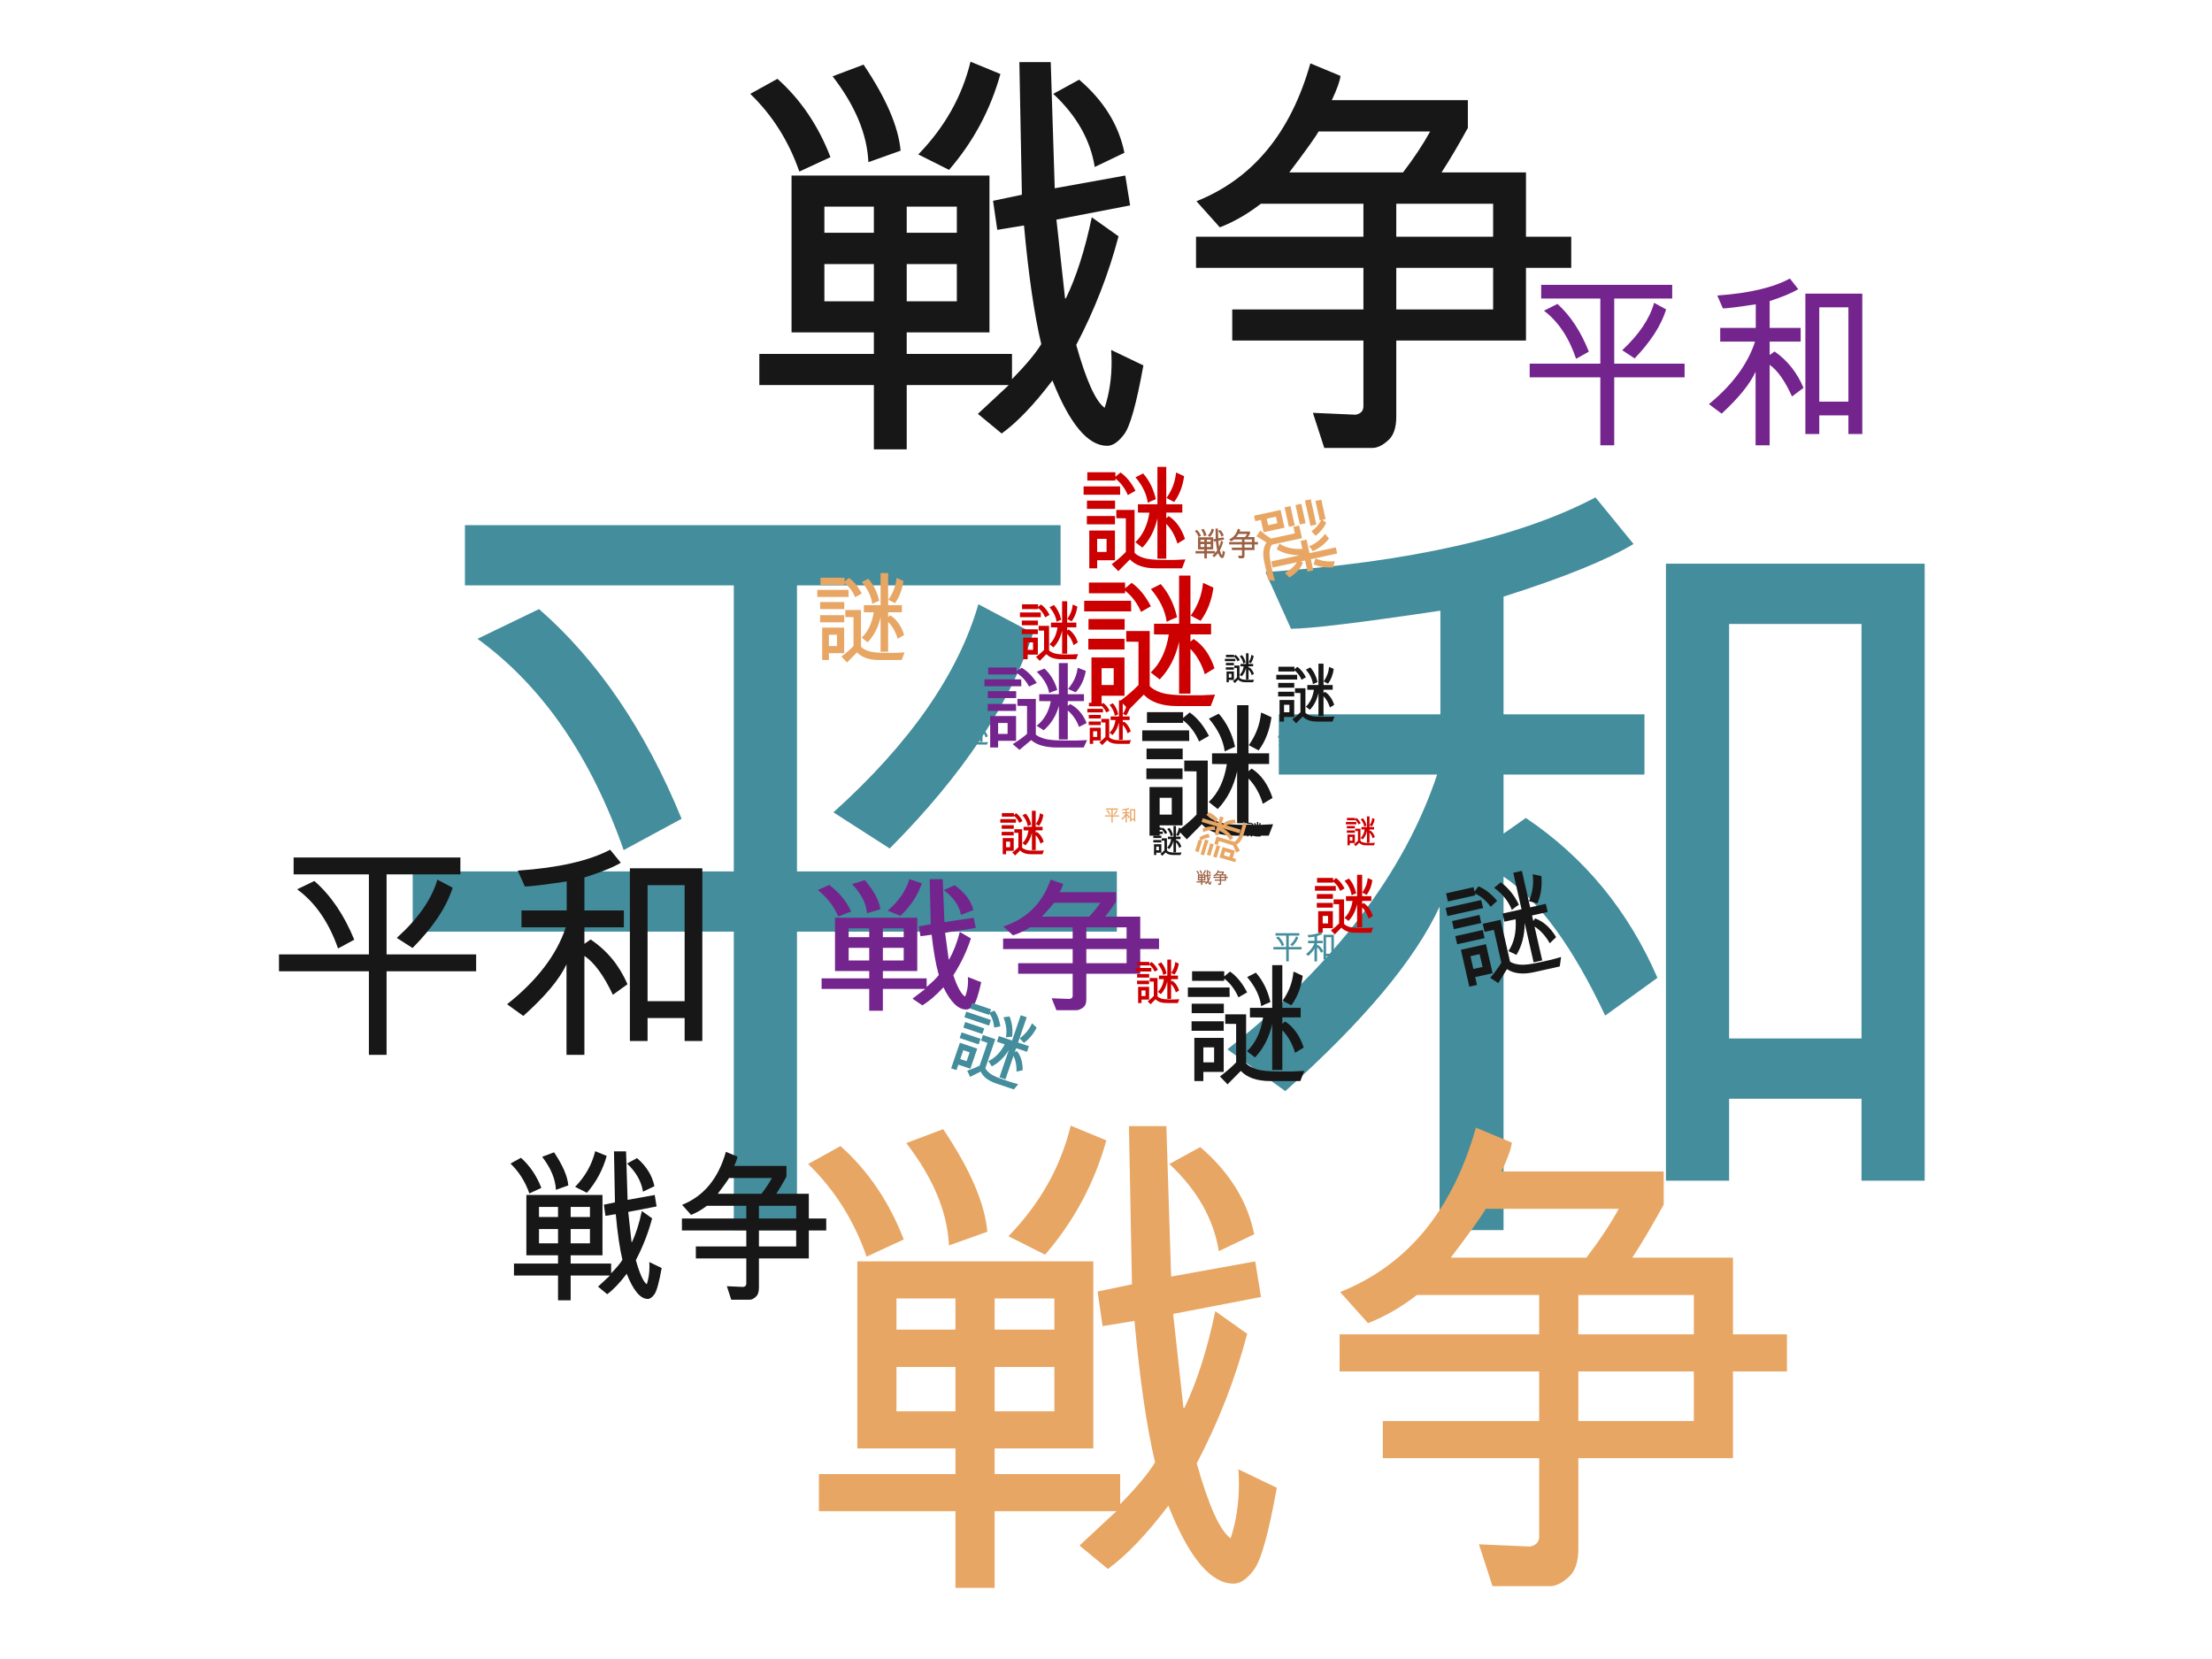 <?xml version="1.0" encoding="UTF-8"?>
<svg version="1.1" viewBox="0 0 3000 2250" xmlns="http://www.w3.org/2000/svg">
<defs>
<style type="text/css">@import url(https://fonts.googleapis.com/css?family=Pacifico);</style>
</defs>
<clipPath>
<path d="m0 0h3e3v2250h-3e3zm0 0h3500v2625h-3500z" fill-rule="evenodd"/>
</clipPath>
<g transform="scale(1.004 .996)" fill="#438d9c">
<path d="m1508.7 1268.6h-432.12v406.41h-85.329v-406.41h-433.76v-82.047h433.76v-389.45h-363.2v-82.047h804.61v82.047h-356.08v389.45h432.12v82.047zm-113.23-406.41q-45.399 142.76-193.63 293.18l-76.03-49.228q154.8-140.57 195.82-283.34l73.842 39.383zm-474.78 252.71-78.218 42.664q-66.732-191.99-197.46-287.71l83.141-40.477q119.24 105.02 192.54 285.52z"/>
<path d="m2238.9 1331.5-70.56 51.416q-65.638-140.57-137.29-189.26v481.34h-86.423v-440.32q-49.775 108.3-208.4 251.06l-78.218-56.886q216.6-172.85 283.34-374.14h-213.87v-82.047h218.25v-141.12q-163.55 24.614-201.84 24.614l-34.46-77.124q292.63-20.238 445.79-101.74l51.416 63.45q-54.151 32.819-175.58 71.655v160.27h190.35v82.047h-190.35v80.406l30.084-21.332q118.69 80.406 177.77 217.7zm361.01 276.23h-85.329v-111.58h-178.86v111.58h-85.329v-840.16h349.52v840.16zm-85.329-193.63v-564.48h-178.86v564.48h178.86z"/>
</g>
<g transform="scale(1.004 .996)" fill="#e8a664">
<path d="m1494.5 1552.8q-24.078 87.156-82.747 155.66l-49.513-25.096q63.756-66.13 84.104-150.57l48.156 20.009zm230.27 473.08q-16.617 92.921-30.861 111.57-13.904 18.991-27.469 18.991-46.461 0-88.173-106.15-44.426 59.008-81.73 86.139l-38.322-31.878 49.852-46.8h-164.48v104.45h-52.904v-104.45h-184.49v-50.53h184.49v-34.93h-132.6v-254.69h318.78v254.69h-133.28v34.93h169.56v41.034q33.913-34.93 47.139-56.974-16.956-72.234-27.808-192.62l-43.069 7.122-6.782-47.139 46.46-9.835-4.069-215.35h50.53l6.443 204.83 113.61-20.687 7.8 48.495-118.69 23.061 13.904 127.85h1.357q25.096-52.226 41.713-131.58l43.069 30.861q-24.078 91.904-68.165 176.35 24.078 86.478 45.782 102.08 11.191-34.252 11.191-74.269 0-9.835-0.678-19.67l51.887 25.096zm-300.47-215.35v-42.391h-80.712v42.391h80.712zm-133.62 0v-42.391h-79.695v42.391h79.695zm133.62 111.23v-60.365h-80.712v60.365h80.712zm-133.62 0v-60.365h-79.695v60.365h79.695zm43.069-244.51-51.887 18.652q-3.052-68.165-57.652-139.38l49.852-18.991q54.6 81.73 59.687 139.72zm-112.93 10.513-50.191 23.4q-25.435-73.93-79.017-126.16l43.748-24.417q55.956 50.191 85.46 127.17zm473.42-7.122-47.817 23.061q-10.513-65.791-66.808-118.69l41.713-23.061q59.348 51.208 72.913 118.69z"/>
<path d="m2413.9 1867.5h-72.913v118.02h-208.9v123.78q0 27.13-13.565 38.661-13.226 11.87-24.756 11.87h-77.66l-18.313-56.974 68.843 3.052q12.548-2.374 12.548-13.904v-106.49h-211.28v-50.53h211.28v-67.486h-269.61v-50.53h269.61v-53.582h-165.16q-32.217 25.096-66.13 38.322l-37.643-42.391q135.99-54.6 183.47-223.82l48.495 20.348q-1.017 11.53-13.904 39.339h219.08v45.104q-23.061 42.391-42.391 72.234h135.99v104.45h72.913v50.53zm-227.22-221.45h-179.74q-7.122 13.226-47.139 66.469h183.13q26.113-34.252 43.748-66.469zm101.4 170.92v-53.582h-156v53.582h156zm0 118.02v-67.486h-156v67.486h156z"/>
</g>
<g transform="scale(1.004 .996)" fill="#171717">
<path d="m1351.4 100.78q-20.194 73.099-69.401 130.55l-41.527-21.048q53.473-55.464 70.539-126.29l40.389 16.781zm193.13 396.78q-13.937 77.934-25.883 93.578-11.662 15.928-23.039 15.928-38.967 0-73.952-89.027-37.26 49.491-68.548 72.245l-32.141-26.736 41.811-39.251h-137.95v87.604h-44.371v-87.604h-154.73v-42.38h154.73v-29.296h-111.21v-213.61h267.36v213.61h-111.78v29.296h142.22v34.416q28.443-29.296 39.536-47.784-14.222-60.584-23.323-161.56l-36.123 5.973-5.689-39.536 38.967-8.248-3.413-180.61h42.38l5.404 171.8 95.284-17.35 6.542 40.674-99.551 19.341 11.662 107.23h1.138q21.048-43.802 34.985-110.36l36.123 25.883q-20.194 77.081-57.17 147.9 20.194 72.53 38.398 85.613 9.386-28.727 9.386-62.29 0-8.248-0.569-16.497l43.518 21.048zm-252.01-180.61v-35.554h-67.694v35.554h67.694zm-112.07 0v-35.554h-66.841v35.554h66.841zm112.07 93.293v-50.629h-67.694v50.629h67.694zm-112.07 0v-50.629h-66.841v50.629h66.841zm36.123-205.07-43.518 15.644q-2.56-57.17-48.353-116.9l41.811-15.928q45.793 68.548 50.06 117.19zm-94.715 8.817-42.096 19.626q-21.332-62.006-66.272-105.81l36.691-20.479q46.931 42.096 71.676 106.66zm397.06-5.973-40.105 19.341q-8.817-55.179-56.033-99.551l34.985-19.341q49.775 42.949 61.152 99.551z"/>
<path d="m2122.5 364.74h-61.152v98.982h-175.21v103.82q0 22.754-11.377 32.425-11.093 9.955-20.763 9.955h-65.134l-15.359-47.784 57.739 2.56q10.524-1.991 10.524-11.662v-89.311h-177.2v-42.38h177.2v-56.602h-226.12v-42.38h226.12v-44.94h-138.52q-27.021 21.048-55.464 32.141l-31.572-35.554q114.06-45.793 153.88-187.72l40.674 17.066q-0.853 9.671-11.662 32.994h183.74v37.829q-19.341 35.554-35.554 60.584h114.06v87.604h61.152v42.38zm-190.57-185.73h-150.75q-5.973 11.093-39.536 55.748h153.59q21.901-28.727 36.692-55.748zm85.045 143.35v-44.94h-130.84v44.94h130.84zm0 98.982v-56.602h-130.84v56.602h130.84z"/>
<path d="m643.19 1322.6h-120.99v113.79h-23.892v-113.79h-121.45v-22.973h121.45v-109.05h-101.69v-22.973h225.29v22.973h-99.704v109.05h120.99v22.973zm-31.703-113.79q-12.712 39.973-54.217 82.091l-21.288-13.784q43.343-39.361 54.829-79.334l20.676 11.027zm-132.94 70.758-21.901 11.946q-18.685-53.757-55.289-80.559l23.28-11.333q33.388 29.406 53.91 79.947z"/>
<path d="m847.65 1340.2-19.757 14.396q-18.379-39.361-38.442-52.992v134.78h-24.198v-123.29q-13.937 30.325-58.352 70.298l-21.901-15.928q60.649-48.397 79.334-104.76h-59.883v-22.973h61.109v-39.514q-45.793 6.892-56.514 6.892l-9.649-21.595q81.938-5.667 124.82-28.487l14.397 17.766q-15.162 9.189-49.163 20.063v44.874h53.298v22.973h-53.298v22.514l8.424-5.973q33.235 22.514 49.775 60.956zm101.08 77.343h-23.892v-31.244h-50.082v31.244h-23.892v-235.25h97.866v235.25zm-23.892-54.217v-158.06h-50.082v158.06h50.082z"/>
</g>
<g transform="scale(1.111 .9)" fill="#74248d">
<path d="m1125.3 1331.1q-7.585 27.457-26.068 49.038l-15.598-7.906q20.085-20.833 26.496-47.436l15.171 6.303zm72.543 149.04q-5.235 29.273-9.722 35.15-4.38 5.983-8.654 5.983-14.637 0-27.778-33.44-13.996 18.59-25.748 27.137l-12.073-10.043 15.705-14.744h-51.816v32.906h-16.667v-32.906h-58.12v-15.919h58.12v-11.004h-41.774v-80.235h100.43v80.235h-41.987v11.004h53.419v12.927q10.684-11.004 14.85-17.949-5.342-22.756-8.761-60.684l-13.568 2.244-2.137-14.85 14.637-3.098-1.282-67.842h15.919l2.03 64.53 35.791-6.517 2.457 15.278-37.393 7.265 4.38 40.278h0.427q7.906-16.453 13.141-41.453l13.568 9.722q-7.585 28.953-21.474 55.556 7.585 27.244 14.423 32.158 3.526-10.791 3.526-23.397 0-3.098-0.214-6.197l16.346 7.906zm-94.658-67.842v-13.355h-25.427v13.355h25.427zm-42.094 0v-13.355h-25.107v13.355h25.107zm42.094 35.043v-19.017h-25.427v19.017h25.427zm-42.094 0v-19.017h-25.107v19.017h25.107zm13.568-77.03-16.346 5.876q-0.962-21.474-18.162-43.91l15.705-5.983q17.201 25.748 18.803 44.017zm-35.577 3.312-15.812 7.372q-8.013-23.29-24.893-39.744l13.782-7.692q17.628 15.812 26.923 40.064zm149.14-2.244-15.064 7.265q-3.312-20.726-21.047-37.393l13.141-7.265q18.696 16.132 22.97 37.393z"/>
<path d="m1414.9 1430.2h-22.97v37.179h-65.812v38.996q0 8.547-4.274 12.179-4.167 3.739-7.799 3.739h-24.466l-5.769-17.949 21.688 0.962q3.953-0.748 3.953-4.38v-33.547h-66.56v-15.919h66.56v-21.261h-84.936v-15.919h84.936v-16.88h-52.03q-10.15 7.906-20.833 12.073l-11.859-13.355q42.842-17.201 57.799-70.513l15.278 6.41q-0.321 3.632-4.38 12.393h69.017v14.209q-7.265 13.355-13.355 22.756h42.842v32.906h22.97v15.919zm-71.581-69.765h-56.624q-2.244 4.167-14.85 20.94h57.692q8.226-10.791 13.782-20.94zm31.944 53.846v-16.88h-49.145v16.88h49.145zm0 37.179v-21.261h-49.145v21.261h49.145z"/>
</g>
<g transform="scale(.987 1.013)" fill="#74248d">
<path d="m2314.8 505.2h-96.695v90.942h-19.094v-90.942h-97.062v-18.36h97.062v-87.148h-81.273v-18.36h180.05v18.36h-79.682v87.148h96.695v18.36zm-25.336-90.942q-10.159 31.946-43.329 65.606l-17.013-11.016q34.639-31.456 43.819-63.402l16.524 8.813zm-106.24 56.548-17.503 9.547q-14.933-42.962-44.186-64.382l18.605-9.057q26.683 23.501 43.084 63.892z"/>
<path d="m2478.2 519.28-15.789 11.505q-14.688-31.456-30.722-42.35v107.71h-19.339v-98.531q-11.138 24.235-46.634 56.181l-17.503-12.729q48.47-38.678 63.402-83.721h-47.858v-18.36h48.837v-31.579q-36.597 5.508-45.165 5.508l-7.711-17.258q65.483-4.529 99.755-22.766l11.506 14.198q-12.118 7.344-39.29 16.034v35.863h42.595v18.36h-42.595v17.993l6.732-4.774q26.56 17.993 39.78 48.715zm80.783 61.811h-19.094v-24.969h-40.024v24.969h-19.094v-188h78.213v188zm-19.094-43.329v-126.32h-40.024v126.32h40.024z"/>
</g>
<g transform="scale(1.004 .996)" fill="#171717">
<path d="m819.55 1574q-7.767 28.115-26.693 50.213l-15.972-8.095q20.566-21.332 27.13-48.572l15.534 6.454zm74.28 152.61q-5.36 29.975-9.955 35.991-4.485 6.126-8.861 6.126-14.987 0-28.443-34.241-14.331 19.035-26.364 27.787l-12.362-10.283 16.081-15.097h-53.057v33.694h-17.066v-33.694h-59.512v-16.3h59.512v-11.268h-42.774v-82.156h102.83v82.156h-42.993v11.268h54.698v13.237q10.94-11.268 15.206-18.379-5.47-23.301-8.97-62.137l-13.893 2.297-2.188-15.206 14.987-3.172-1.313-69.467h16.3l2.079 66.075 36.648-6.673 2.516 15.644-38.289 7.439 4.485 41.242h0.438q8.095-16.847 13.456-42.446l13.893 9.955q-7.767 29.646-21.989 56.886 7.767 27.896 14.768 32.928 3.61-11.049 3.61-23.958 0-3.172-0.219-6.345l16.738 8.095zm-96.925-69.467v-13.674h-26.036v13.674h26.036zm-43.102 0v-13.674h-25.708v13.674h25.708zm43.102 35.882v-19.472h-26.036v19.472h26.036zm-43.102 0v-19.472h-25.708v19.472h25.708zm13.893-78.875-16.738 6.017q-0.985-21.989-18.597-44.962l16.081-6.126q17.613 26.364 19.254 45.071zm-36.429 3.391-16.191 7.548q-8.205-23.848-25.489-40.695l14.112-7.877q18.05 16.191 27.568 41.024zm152.72-2.297-15.425 7.439q-3.391-21.223-21.551-38.289l13.456-7.439q19.144 16.519 23.52 38.289z"/>
<path d="m1116.1 1675.5h-23.52v38.07h-67.388v39.93q0 8.752-4.376 12.471-4.266 3.829-7.986 3.829h-25.052l-5.907-18.378 22.207 0.985q4.048-0.766 4.048-4.485v-34.35h-68.154v-16.3h68.154v-21.77h-86.97v-16.3h86.97v-17.285h-53.276q-10.393 8.095-21.332 12.362l-12.143-13.674q43.868-17.613 59.183-72.202l15.644 6.564q-0.328 3.719-4.485 12.69h70.67v14.55q-7.439 13.674-13.675 23.301h43.868v33.694h23.52v16.3zm-73.295-71.436h-57.98q-2.297 4.266-15.206 21.442h59.074q8.424-11.049 14.112-21.442zm32.709 55.136v-17.285h-50.322v17.285h50.322zm0 38.07v-21.77h-50.322v21.77h50.322z"/>
<path d="m1719 1086.5-13.095 8.073q-6.4-21.168-19.396-34.46v60.846h-15.359v-70.593q-6.99 31.211-26.19 51.296l-12.11-9.55q19.1-18.018 24.417-51.591l-19.987-0.197v-14.572h33.869v-65.474h15.359v65.474h27.863v14.572h-27.863v9.846l4.234-3.643q19.298 12.504 28.257 39.973zm-85.953-84.476-13.292 7.68q-7.483-17.821-21.562-28.848v3.446h-48.834v-14.572h48.834v7.877l8.861-7.483q15.064 10.633 25.993 31.9zm84.476-25.402q-3.643 26.682-17.328 45.192l-13.292-7.089q14.473-20.479 16.541-44.404 2.363 0.591 7.286 3.151 4.923 2.461 6.793 3.151zm-49.13 40.269q-9.156 3.643-13.981 6.301-3.052-22.94-21.365-44.601l13.292-6.793q16.048 18.411 22.054 45.093zm-61.929-7.877h-63.504v-14.473h63.308l0.197 14.473zm-8.861 24.811h-48.834v-14.473h48.834v14.473zm122.18 88.512-5.907 15.556h-45.487q-30.325 0-44.995-15.556l-20.184 20.578-11.519-12.11q15.064-11.421 24.614-21.562v-58.877l-16.541-0.197v-14.473h31.703v75.024q4.923 5.415 15.655 8.96 10.83 3.545 35.149 3.545h18.904l18.608-0.886zm-122.38-61.437h-48.834v-14.572h48.834v14.572zm0 62.914h-30.915v14.079h-13.685v-66.163h44.601v52.084zm-14.572-14.572v-22.94h-16.344v22.94h16.344z"/>
</g>
<g transform="scale(1.004 .996)" fill="#c00">
<path d="m1640.6 910.04-13.095 8.073q-6.4-21.168-19.396-34.46v60.846h-15.359v-70.593q-6.99 31.211-26.19 51.296l-12.11-9.55q19.101-18.018 24.417-51.591l-19.987-0.197v-14.572h33.869v-65.474h15.359v65.474h27.863v14.572h-27.863v9.846l4.234-3.643q19.297 12.504 28.257 39.973zm-85.953-84.476-13.292 7.68q-7.483-17.821-21.562-28.848v3.446h-48.834v-14.572h48.834v7.877l8.861-7.483q15.064 10.633 25.992 31.9zm84.476-25.402q-3.643 26.682-17.328 45.192l-13.292-7.089q14.473-20.479 16.541-44.404 2.363 0.591 7.286 3.151 4.923 2.461 6.793 3.151zm-49.13 40.269q-9.156 3.643-13.981 6.301-3.052-22.94-21.365-44.601l13.292-6.793q16.048 18.411 22.054 45.093zm-61.929-7.877h-63.504v-14.473h63.308l0.197 14.473zm-8.861 24.811h-48.834v-14.473h48.834v14.473zm122.18 88.512-5.907 15.556h-45.487q-30.325 0-44.995-15.556l-20.184 20.577-11.52-12.11q15.064-11.421 24.614-21.562v-58.877l-16.541-0.197v-14.473h31.703v75.024q4.923 5.415 15.655 8.96 10.83 3.544 35.149 3.544h18.904l18.608-0.886zm-122.38-61.437h-48.834v-14.572h48.834v14.572zm0 62.914h-30.915v14.079h-13.685v-66.163h44.601v52.084zm-14.572-14.572v-22.94h-16.344v22.94h16.344z" fill="#c00"/>
</g>
<g transform="scale(1.004 .996)" fill="#171717">
<path d="m1761.1 1426.4-11.64 7.176q-5.689-18.816-17.241-30.631v54.086h-13.653v-62.75q-6.214 27.743-23.28 45.596l-10.765-8.489q16.978-16.016 21.704-45.859l-17.766-0.175v-12.952h30.106v-58.199h13.653v58.199h24.767v12.952h-24.767v8.752l3.763-3.238q17.153 11.115 25.117 35.532zm-76.402-75.09-11.815 6.826q-6.651-15.841-19.166-25.642v3.063h-43.408v-12.952h43.408v7.001l7.877-6.651q13.39 9.452 23.104 28.356zm75.09-22.579q-3.238 23.717-15.403 40.17l-11.815-6.301q12.865-18.204 14.703-39.47 2.1 0.525 6.476 2.8 4.376 2.188 6.039 2.801zm-43.671 35.794q-8.139 3.238-12.427 5.601-2.713-20.391-18.991-39.645l11.815-6.039q14.265 16.366 19.604 40.083zm-55.048-7.001h-56.448v-12.865h56.273l0.175 12.865zm-7.877 22.054h-43.408v-12.865h43.408v12.865zm108.61 78.678-5.251 13.828h-40.433q-26.955 0-39.995-13.828l-17.941 18.291-10.24-10.765q13.39-10.152 21.879-19.166v-52.335l-14.703-0.175v-12.865h28.18v66.688q4.376 4.813 13.915 7.964 9.627 3.151 31.244 3.151h16.803l16.541-0.788zm-108.78-54.611h-43.408v-12.952h43.408v12.952zm0 55.923h-27.48v12.515h-12.165v-58.811h39.645v46.296zm-12.952-12.953v-20.391h-14.528v20.391h14.528z" fill="#171717"/>
</g>
<g transform="scale(1.004 .996)" fill="#c00">
<path d="m1600.7 733.89-10.185 6.279q-4.978-16.464-15.086-26.802v47.325h-11.946v-54.906q-5.437 24.275-20.37 39.897l-9.419-7.428q14.856-14.014 18.991-40.127l-15.545-0.153v-11.333h26.343v-50.924h11.946v50.924h21.671v11.333h-21.671v7.658l3.293-2.833q15.009 9.725 21.978 31.09zm-66.852-65.703-10.338 5.973q-5.82-13.86-16.77-22.437v2.68h-37.982v-11.333h37.982v6.126l6.892-5.82q11.716 8.27 20.216 24.811zm65.703-19.757q-2.833 20.752-13.478 35.149l-10.338-5.514q11.257-15.928 12.865-34.536 1.838 0.459 5.667 2.45 3.829 1.914 5.284 2.45zm-38.212 31.32q-7.122 2.833-10.874 4.901-2.374-17.843-16.617-34.69l10.338-5.284q12.482 14.32 17.153 35.072zm-48.167-6.126h-49.392v-11.257h49.239l0.153 11.257zm-6.892 19.297h-37.982v-11.257h37.982v11.257zm95.032 68.843-4.595 12.099h-35.379q-23.586 0-34.996-12.099l-15.698 16.005-8.96-9.419q11.716-8.883 19.144-16.77v-45.793l-12.865-0.153v-11.257h24.658v58.352q3.829 4.212 12.176 6.968 8.424 2.757 27.338 2.757h14.703l14.473-0.689zm-95.186-47.784h-37.982v-11.333h37.982v11.333zm0 48.933h-24.045v10.951h-10.644v-51.46h34.69v40.509zm-11.334-11.333v-17.843h-12.712v17.843h12.712z" fill="#c00"/>
</g>
<g transform="matrix(.979 -.219 .221 .972 0 0)" fill="#171717">
<path d="m1770.5 1706.5-10.185 6.279q-4.978-16.464-15.086-26.802v47.325h-11.946v-54.906q-5.437 24.275-20.37 39.897l-9.419-7.428q14.856-14.014 18.991-40.126l-15.545-0.153v-11.333h26.343v-50.924h11.946v50.924h21.671v11.333h-21.671v7.658l3.293-2.833q15.009 9.725 21.978 31.09zm-66.852-65.703-10.338 5.973q-5.82-13.86-16.77-22.437v2.68h-37.982v-11.333h37.982v6.126l6.892-5.82q11.716 8.27 20.216 24.811zm65.703-19.757q-2.833 20.752-13.478 35.149l-10.338-5.514q11.257-15.928 12.865-34.536 1.838 0.46 5.667 2.45 3.829 1.915 5.284 2.45zm-38.212 31.32q-7.122 2.833-10.874 4.901-2.374-17.842-16.617-34.69l10.338-5.284q12.482 14.32 17.153 35.072zm-48.167-6.126h-49.392v-11.257h49.239l0.153 11.257zm-6.892 19.298h-37.982v-11.257h37.982v11.257zm95.032 68.843-4.595 12.099h-35.379q-23.586 0-34.996-12.099l-15.698 16.005-8.96-9.419q11.716-8.883 19.144-16.77v-45.793l-12.865-0.153v-11.257h24.658v58.352q3.829 4.212 12.176 6.969 8.424 2.757 27.338 2.757h14.703l14.473-0.689zm-95.186-47.784h-37.982v-11.333h37.982v11.333zm0 48.933h-24.045v10.951h-10.644v-51.46h34.69v40.509zm-11.334-11.333v-17.842h-12.712v17.842h12.712z" fill="#171717"/>
</g>
<g transform="scale(1.105 .905)" fill="#74248d">
<path d="m1333.7 1083.6-9.329 5.752q-4.559-15.08-13.818-24.549v43.347h-10.942v-50.291q-4.98 22.234-18.657 36.543l-8.627-6.804q13.607-12.836 17.395-36.754l-14.238-0.14v-10.381h24.128v-46.643h10.942v46.643h19.85v10.381h-19.85v7.014l3.016-2.595q13.748 8.908 20.13 28.477zm-61.232-60.18-9.469 5.471q-5.331-12.695-15.361-20.551v2.455h-34.79v-10.381h34.79v5.611l6.313-5.331q10.731 7.575 18.517 22.726zm60.18-18.096q-2.595 19.008-12.345 32.194l-9.469-5.05q10.311-14.589 11.784-31.633 1.683 0.421 5.19 2.244 3.507 1.754 4.84 2.244zm-35 28.687q-6.523 2.595-9.96 4.489-2.174-16.343-15.22-31.774l9.469-4.84q11.433 13.116 15.711 32.124zm-44.118-5.611h-45.24v-10.311h45.1l0.14 10.311zm-6.313 17.675h-34.79v-10.311h34.79v10.311zm87.044 63.056-4.208 11.082h-32.405q-21.603 0-32.054-11.082l-14.379 14.659-8.206-8.627q10.732-8.136 17.535-15.361v-41.944l-11.784-0.14v-10.311h22.585v53.447q3.507 3.858 11.152 6.383 7.715 2.525 25.04 2.525h13.467l13.256-0.631zm-87.184-43.768h-34.79v-10.381h34.79v10.381zm0 44.82h-22.024v10.03h-9.749v-47.134h31.774v37.104zm-10.381-10.381v-16.343h-11.643v16.343h11.643z" fill="#74248d"/>
</g>
<g transform="matrix(1.004 0 0 .996 0 -10)" fill="#e8a664">
<path d="m1221.4 874.52-8.73 5.382q-4.266-14.112-12.931-22.973v40.564h-10.24v-47.062q-4.66 20.807-17.46 34.197l-8.073-6.367q12.734-12.012 16.278-34.394l-13.324-0.131v-9.714h22.579v-43.649h10.24v43.649h18.576v9.714h-18.576v6.564l2.822-2.429q12.865 8.336 18.838 26.649zm-57.302-56.317-8.861 5.12q-4.988-11.88-14.375-19.232v2.297h-32.556v-9.714h32.556v5.251l5.907-4.989q10.043 7.089 17.328 21.267zm56.317-16.935q-2.429 17.788-11.552 30.128l-8.861-4.726q9.649-13.653 11.027-29.603 1.575 0.394 4.857 2.1 3.282 1.641 4.529 2.1zm-32.753 26.846q-6.104 2.429-9.321 4.201-2.035-15.294-14.243-29.734l8.861-4.529q10.699 12.274 14.703 30.062zm-41.286-5.251h-42.336v-9.649h42.205l0.131 9.649zm-5.907 16.541h-32.556v-9.649h32.556v9.649zm81.456 59.008-3.938 10.371h-30.325q-20.216 0-29.996-10.371l-13.456 13.718-7.68-8.073q10.043-7.614 16.409-14.375v-39.251l-11.027-0.131v-9.649h21.135v50.016q3.282 3.61 10.436 5.973 7.22 2.363 23.433 2.363h12.602l12.406-0.591zm-81.588-40.958h-32.556v-9.714h32.556v9.714zm0 41.942h-20.61v9.386h-9.124v-44.109h29.734v34.722zm-9.714-9.714v-15.294h-10.896v15.294h10.896z" fill="#e8a664"/>
</g>
<g transform="matrix(.215 .973 -.981 .213 0 4)" fill="#e8a664">
<path d="m1136.5-1533.4-7.275 4.485q-3.555-11.76-10.776-19.144v33.803h-8.533v-39.218q-3.884 17.339-14.55 28.498l-6.728-5.306q10.611-10.01 13.565-28.662l-11.104-0.109v-8.095h18.816v-36.374h8.533v36.374h15.48v8.095h-15.48v5.47l2.352-2.024q10.721 6.947 15.698 22.207zm-47.751-46.931-7.384 4.266q-4.157-9.9-11.979-16.027v1.915h-27.13v-8.095h27.13v4.376l4.923-4.157q8.369 5.907 14.44 17.722zm46.931-14.112q-2.024 14.823-9.627 25.106l-7.384-3.938q8.041-11.377 9.189-24.669 1.313 0.328 4.048 1.75 2.735 1.367 3.774 1.75zm-27.294 22.372q-5.087 2.024-7.767 3.501-1.696-12.745-11.87-24.778l7.384-3.774q8.916 10.229 12.252 25.052zm-34.405-4.376h-35.28v-8.041h35.171l0.109 8.041zm-4.923 13.784h-27.13v-8.041h27.13v8.041zm67.88 49.174-3.282 8.642h-25.27q-16.847 0-24.997-8.642l-11.213 11.432-6.4-6.728q8.369-6.345 13.674-11.979v-32.71l-9.189-0.109v-8.041h17.613v41.68q2.735 3.008 8.697 4.978 6.017 1.969 19.527 1.969h10.502l10.338-0.492zm-67.99-34.132h-27.13v-8.095h27.13v8.095zm0 34.952h-17.175v7.822h-7.603v-36.757h24.778v28.935zm-8.095-8.095v-12.745h-9.08v12.745h9.08z" fill="#e8a664"/>
</g>
<g transform="matrix(.951 .32 -.323 .943 0 0)" fill="#438d9c">
<path d="m1776.5 936.41-7.275 4.485q-3.555-11.76-10.776-19.144v33.803h-8.533v-39.219q-3.884 17.339-14.55 28.498l-6.728-5.306q10.611-10.01 13.565-28.662l-11.104-0.109v-8.095h18.816v-36.374h8.533v36.374h15.48v8.095h-15.48v5.47l2.352-2.024q10.721 6.947 15.698 22.207zm-47.751-46.931-7.384 4.266q-4.157-9.9-11.979-16.027v1.914h-27.13v-8.095h27.13v4.376l4.923-4.157q8.369 5.907 14.44 17.722zm46.931-14.112q-2.024 14.823-9.627 25.106l-7.384-3.938q8.041-11.377 9.189-24.669 1.313 0.328 4.048 1.75 2.735 1.367 3.774 1.75zm-27.294 22.372q-5.087 2.024-7.767 3.501-1.696-12.745-11.87-24.778l7.384-3.774q8.916 10.229 12.252 25.052zm-34.405-4.376h-35.28v-8.041h35.171l0.109 8.041zm-4.923 13.784h-27.13v-8.041h27.13v8.041zm67.88 49.174-3.282 8.642h-25.27q-16.847 0-24.997-8.642l-11.213 11.432-6.4-6.728q8.369-6.345 13.674-11.979v-32.709l-9.189-0.109v-8.041h17.613v41.68q2.735 3.008 8.697 4.978 6.017 1.969 19.527 1.969h10.502l10.338-0.492zm-67.99-34.132h-27.13v-8.095h27.13v8.095zm0 34.952h-17.175v7.822h-7.603v-36.757h24.778v28.935zm-8.095-8.095v-12.745h-9.08v12.745h9.08z" fill="#438d9c"/>
</g>
<g transform="scale(1.004 .996)" fill="#171717">
<path d="m1802.3 959.76-5.82 3.588q-2.844-9.408-8.62-15.315v27.043h-6.826v-31.375q-3.107 13.871-11.64 22.798l-5.382-4.245q8.489-8.008 10.852-22.929l-8.883-0.087v-6.476h15.053v-29.099h6.826v29.099h12.384v6.476h-12.384v4.376l1.882-1.619q8.577 5.557 12.559 17.766zm-38.201-37.545-5.907 3.413q-3.326-7.92-9.583-12.821v1.532h-21.704v-6.476h21.704v3.501l3.938-3.326q6.695 4.726 11.552 14.178zm37.545-11.29q-1.619 11.859-7.702 20.085l-5.907-3.151q6.433-9.102 7.351-19.735 1.05 0.263 3.238 1.4 2.188 1.094 3.019 1.4zm-21.836 17.897q-4.069 1.619-6.214 2.8-1.357-10.196-9.496-19.823l5.907-3.019q7.133 8.183 9.802 20.041zm-27.524-3.501h-28.224v-6.433h28.137l0.088 6.433zm-3.938 11.027h-21.704v-6.433h21.704v6.433zm54.304 39.339-2.626 6.914h-20.216q-13.478 0-19.998-6.914l-8.97 9.146-5.12-5.382q6.695-5.076 10.94-9.583v-26.168l-7.351-0.087v-6.433h14.09v33.344q2.188 2.407 6.958 3.982 4.813 1.575 15.622 1.575h8.402l8.27-0.394zm-54.392-27.305h-21.704v-6.476h21.704v6.476zm0 27.962h-13.74v6.258h-6.082v-29.406h19.823v23.148zm-6.476-6.476v-10.196h-7.264v10.196h7.264z" fill="#171717"/>
</g>
<g transform="scale(1.004 .996)" fill="#c00">
<path d="m1456 874.81-5.82 3.588q-2.844-9.408-8.62-15.315v27.043h-6.826v-31.375q-3.107 13.871-11.64 22.798l-5.382-4.245q8.489-8.008 10.852-22.929l-8.883-0.087v-6.476h15.053v-29.099h6.826v29.099h12.384v6.476h-12.384v4.376l1.882-1.619q8.577 5.557 12.559 17.766zm-38.201-37.545-5.907 3.413q-3.326-7.92-9.583-12.821v1.532h-21.704v-6.476h21.704v3.501l3.938-3.326q6.695 4.726 11.552 14.178zm37.545-11.29q-1.619 11.859-7.702 20.085l-5.907-3.151q6.433-9.102 7.351-19.735 1.05 0.263 3.238 1.4 2.188 1.094 3.019 1.4zm-21.836 17.897q-4.07 1.619-6.214 2.8-1.357-10.196-9.496-19.823l5.907-3.019q7.133 8.183 9.802 20.041zm-27.524-3.501h-28.224v-6.433h28.137l0.088 6.433zm-3.938 11.027h-21.704v-6.433h21.704v6.433zm54.304 39.339-2.626 6.914h-20.216q-13.478 0-19.998-6.914l-8.97 9.146-5.12-5.382q6.695-5.076 10.94-9.583v-26.168l-7.351-0.087v-6.433h14.09v33.344q2.188 2.407 6.958 3.982 4.814 1.575 15.622 1.575h8.402l8.27-0.394zm-54.392-27.305h-21.704v-6.476h21.704v6.476zm0 27.962h-13.74v6.258h-6.082v-29.406h19.823v23.148zm-6.476-6.476v-10.196h-7.264v10.196h7.264z"/>
<path d="m1854.5 1247.3-5.82 3.588q-2.844-9.408-8.62-15.315v27.043h-6.826v-31.375q-3.107 13.871-11.64 22.798l-5.382-4.245q8.489-8.008 10.852-22.93l-8.883-0.087v-6.476h15.053v-29.099h6.826v29.099h12.384v6.476h-12.384v4.376l1.882-1.619q8.577 5.557 12.559 17.766zm-38.201-37.545-5.907 3.413q-3.326-7.92-9.583-12.821v1.532h-21.704v-6.476h21.704v3.501l3.938-3.326q6.695 4.726 11.552 14.178zm37.545-11.29q-1.619 11.858-7.702 20.085l-5.907-3.151q6.433-9.102 7.351-19.735 1.05 0.263 3.238 1.4 2.188 1.094 3.019 1.4zm-21.836 17.897q-4.069 1.619-6.214 2.8-1.357-10.196-9.496-19.823l5.907-3.019q7.133 8.183 9.802 20.041zm-27.524-3.501h-28.224v-6.433h28.137l0.087 6.433zm-3.938 11.027h-21.704v-6.433h21.704v6.433zm54.304 39.339-2.626 6.914h-20.216q-13.478 0-19.998-6.914l-8.97 9.146-5.12-5.382q6.695-5.076 10.94-9.583v-26.168l-7.351-0.087v-6.433h14.09v33.344q2.188 2.407 6.958 3.982 4.813 1.575 15.622 1.575h8.402l8.27-0.394zm-54.392-27.305h-21.704v-6.476h21.704v6.476zm0 27.962h-13.74v6.258h-6.082v-29.406h19.823v23.148zm-6.476-6.476v-10.196h-7.264v10.196h7.264z"/>
</g>
<g transform="matrix(.29 -.953 .961 .288 0 0)" fill="#e8a664">
<path d="m-586.3 1919.6-4.365 2.691q-2.133-7.056-6.465-11.487v20.282h-5.12v-23.531q-2.33 10.404-8.73 17.099l-4.037-3.183q6.367-6.006 8.139-17.197l-6.662-0.066v-4.857h11.29v-21.824h5.12v21.824h9.288v4.857h-9.288v3.282l1.411-1.214q6.433 4.168 9.419 13.324zm-28.651-28.158-4.431 2.56q-2.494-5.94-7.187-9.616v1.149h-16.278v-4.857h16.278v2.626l2.954-2.494q5.021 3.545 8.664 10.633zm28.159-8.467q-1.214 8.894-5.776 15.064l-4.431-2.363q4.824-6.826 5.514-14.801 0.788 0.197 2.429 1.05 1.641 0.821 2.264 1.05zm-16.377 13.423q-3.052 1.214-4.66 2.1-1.017-7.647-7.122-14.867l4.431-2.264q5.349 6.137 7.351 15.031zm-20.643-2.626h-21.168v-4.824h21.103l0.066 4.824zm-2.954 8.27h-16.278v-4.824h16.278v4.824zm40.728 29.504-1.969 5.185h-15.162q-10.108 0-14.998-5.185l-6.728 6.859-3.84-4.037q5.021-3.807 8.205-7.187v-19.626l-5.514-0.066v-4.824h10.568v25.008q1.641 1.805 5.218 2.986 3.61 1.181 11.716 1.181h6.301l6.203-0.295zm-40.794-20.479h-16.278v-4.857h16.278v4.857zm0 20.971h-10.305v4.693h-4.562v-22.054h14.867v17.361zm-4.857-4.857v-7.647h-5.448v7.647h5.448z" fill="#e8a664"/>
</g>
<g transform="scale(1.004 .996)" fill="#c00">
<path d="m1527.5 995.84-4.365 2.691q-2.133-7.056-6.465-11.487v20.282h-5.12v-23.531q-2.33 10.404-8.73 17.099l-4.037-3.183q6.367-6.006 8.139-17.197l-6.662-0.066v-4.857h11.29v-21.825h5.12v21.825h9.288v4.857h-9.288v3.282l1.411-1.214q6.433 4.168 9.419 13.324zm-28.651-28.159-4.431 2.56q-2.494-5.94-7.187-9.616v1.149h-16.278v-4.857h16.278v2.626l2.954-2.494q5.021 3.544 8.664 10.633zm28.159-8.467q-1.214 8.894-5.776 15.064l-4.431-2.363q4.824-6.826 5.514-14.801 0.788 0.197 2.429 1.05 1.641 0.82 2.264 1.05zm-16.377 13.423q-3.052 1.214-4.66 2.1-1.017-7.647-7.122-14.867l4.431-2.264q5.349 6.137 7.351 15.031zm-20.643-2.626h-21.168v-4.824h21.102l0.066 4.824zm-2.954 8.27h-16.278v-4.824h16.278v4.824zm40.728 29.504-1.969 5.185h-15.162q-10.108 0-14.998-5.185l-6.728 6.859-3.84-4.037q5.021-3.807 8.205-7.187v-19.626l-5.514-0.066v-4.824h10.568v25.008q1.641 1.805 5.218 2.986 3.61 1.181 11.716 1.181h6.301l6.203-0.295zm-40.794-20.479h-16.278v-4.857h16.278v4.857zm0 20.971h-10.305v4.693h-4.562v-22.054h14.867v17.361zm-4.857-4.857v-7.647h-5.448v7.647h5.448z"/>
<path d="m1409.9 1146.1-4.365 2.691q-2.133-7.056-6.465-11.487v20.282h-5.12v-23.531q-2.33 10.404-8.73 17.099l-4.037-3.183q6.367-6.006 8.139-17.197l-6.662-0.066v-4.857h11.29v-21.825h5.12v21.825h9.288v4.857h-9.288v3.282l1.411-1.214q6.433 4.168 9.419 13.324zm-28.651-28.159-4.431 2.56q-2.494-5.94-7.187-9.616v1.149h-16.278v-4.857h16.278v2.626l2.954-2.494q5.021 3.544 8.664 10.633zm28.159-8.467q-1.214 8.894-5.776 15.064l-4.431-2.363q4.824-6.826 5.514-14.801 0.788 0.197 2.429 1.05 1.641 0.821 2.264 1.05zm-16.377 13.423q-3.052 1.214-4.66 2.1-1.017-7.647-7.122-14.867l4.431-2.264q5.349 6.137 7.351 15.031zm-20.643-2.626h-21.168v-4.824h21.102l0.066 4.824zm-2.954 8.27h-16.278v-4.824h16.278v4.824zm40.728 29.504-1.969 5.185h-15.162q-10.108 0-14.998-5.185l-6.728 6.859-3.84-4.037q5.021-3.807 8.205-7.187v-19.626l-5.513-0.066v-4.824h10.568v25.008q1.641 1.805 5.218 2.987 3.61 1.181 11.716 1.181h6.301l6.203-0.295zm-40.794-20.479h-16.278v-4.857h16.278v4.857zm0 20.971h-10.305v4.693h-4.562v-22.054h14.867v17.361zm-4.857-4.857v-7.647h-5.448v7.647h5.448z"/>
<path d="m1592.8 1348.7-4.365 2.691q-2.133-7.056-6.465-11.487v20.282h-5.12v-23.531q-2.33 10.404-8.73 17.099l-4.037-3.183q6.367-6.006 8.139-17.197l-6.662-0.066v-4.857h11.29v-21.824h5.12v21.824h9.288v4.857h-9.288v3.282l1.411-1.214q6.433 4.168 9.419 13.324zm-28.651-28.159-4.431 2.56q-2.494-5.94-7.187-9.616v1.149h-16.278v-4.857h16.278v2.626l2.954-2.494q5.021 3.544 8.664 10.633zm28.158-8.467q-1.214 8.894-5.776 15.064l-4.431-2.363q4.824-6.826 5.513-14.801 0.788 0.197 2.429 1.05 1.641 0.821 2.264 1.05zm-16.377 13.423q-3.052 1.214-4.66 2.1-1.017-7.647-7.122-14.867l4.431-2.264q5.349 6.137 7.351 15.031zm-20.643-2.626h-21.168v-4.824h21.102l0.066 4.824zm-2.954 8.27h-16.278v-4.824h16.278v4.824zm40.728 29.504-1.969 5.185h-15.162q-10.108 0-14.998-5.185l-6.728 6.859-3.84-4.037q5.021-3.807 8.205-7.187v-19.626l-5.513-0.066v-4.824h10.568v25.008q1.641 1.805 5.218 2.986 3.61 1.181 11.716 1.181h6.301l6.203-0.295zm-40.794-20.479h-16.278v-4.857h16.278v4.857zm0 20.971h-10.305v4.693h-4.562v-22.054h14.867v17.361zm-4.857-4.857v-7.647h-5.448v7.647h5.448z"/>
</g>
<g transform="scale(1.004 .996)" fill="#171717">
<path d="m1595.8 1152.8-2.91 1.794q-1.422-4.704-4.31-7.658v13.521h-3.413v-15.687q-1.553 6.936-5.82 11.399l-2.691-2.122q4.245-4.004 5.426-11.465l-4.441-0.044v-3.238h7.527v-14.55h3.413v14.55h6.192v3.238h-6.192v2.188l0.941-0.809q4.288 2.779 6.279 8.883zm-19.101-18.772-2.954 1.707q-1.663-3.96-4.792-6.411v0.766h-10.852v-3.238h10.852v1.75l1.969-1.663q3.348 2.363 5.776 7.089zm18.772-5.645q-0.809 5.929-3.851 10.043l-2.954-1.575q3.216-4.551 3.676-9.867 0.525 0.131 1.619 0.7 1.094 0.547 1.51 0.7zm-10.918 8.949q-2.035 0.81-3.107 1.4-0.678-5.098-4.748-9.911l2.954-1.51q3.566 4.091 4.901 10.021zm-13.762-1.75h-14.112v-3.216h14.068l0.044 3.216zm-1.969 5.514h-10.852v-3.216h10.852v3.216zm27.152 19.669-1.313 3.457h-10.108q-6.739 0-9.999-3.457l-4.485 4.573-2.56-2.691q3.348-2.538 5.47-4.792v-13.084l-3.676-0.044v-3.216h7.045v16.672q1.094 1.203 3.479 1.991 2.407 0.788 7.811 0.788h4.201l4.135-0.197zm-27.196-13.653h-10.852v-3.238h10.852v3.238zm0 13.981h-6.87v3.129h-3.041v-14.703h9.911v11.574zm-3.238-3.238v-5.098h-3.632v5.098h3.632z" fill="#171717"/>
</g>
<g transform="scale(1.004 .996)" fill="#438d9c">
<path d="m1765.7 1022.1-2.91 1.794q-1.422-4.704-4.31-7.658v13.521h-3.413v-15.687q-1.553 6.936-5.82 11.399l-2.691-2.122q4.245-4.004 5.426-11.465l-4.441-0.044v-3.238h7.526v-14.55h3.413v14.55h6.192v3.238h-6.192v2.188l0.941-0.809q4.288 2.779 6.279 8.883zm-19.101-18.772-2.954 1.707q-1.663-3.96-4.792-6.411v0.766h-10.852v-3.238h10.852v1.75l1.969-1.663q3.348 2.363 5.776 7.089zm18.772-5.645q-0.809 5.929-3.851 10.043l-2.954-1.575q3.216-4.551 3.676-9.867 0.525 0.131 1.619 0.7 1.094 0.547 1.51 0.7zm-10.918 8.949q-2.035 0.81-3.107 1.4-0.678-5.098-4.748-9.911l2.954-1.51q3.566 4.091 4.901 10.021zm-13.762-1.75h-14.112v-3.216h14.068l0.044 3.216zm-1.969 5.514h-10.852v-3.216h10.852v3.216zm27.152 19.669-1.313 3.457h-10.108q-6.739 0-9.999-3.457l-4.485 4.573-2.56-2.691q3.348-2.538 5.47-4.792v-13.084l-3.676-0.044v-3.216h7.045v16.672q1.094 1.203 3.479 1.991 2.407 0.788 7.811 0.788h4.201l4.135-0.197zm-27.196-13.653h-10.852v-3.238h10.852v3.238zm0 13.981h-6.87v3.129h-3.041v-14.703h9.911v11.574zm-3.238-3.238v-5.098h-3.632v5.098h3.632z" fill="#438d9c"/>
</g>
<g transform="scale(1.004 .996)" fill="#171717">
<path d="m1693.8 917.57-2.91 1.794q-1.422-4.704-4.31-7.658v13.521h-3.413v-15.687q-1.554 6.936-5.82 11.399l-2.691-2.122q4.245-4.004 5.426-11.465l-4.441-0.044v-3.238h7.527v-14.55h3.413v14.55h6.192v3.238h-6.192v2.188l0.941-0.81q4.288 2.779 6.279 8.883zm-19.101-18.772-2.954 1.707q-1.663-3.96-4.792-6.411v0.766h-10.852v-3.238h10.852v1.75l1.969-1.663q3.348 2.363 5.776 7.089zm18.772-5.645q-0.809 5.929-3.851 10.043l-2.954-1.575q3.216-4.551 3.676-9.867 0.525 0.131 1.619 0.7 1.094 0.547 1.51 0.7zm-10.918 8.949q-2.035 0.81-3.107 1.4-0.678-5.098-4.748-9.911l2.954-1.51q3.566 4.091 4.901 10.021zm-13.762-1.75h-14.112v-3.216h14.068l0.044 3.216zm-1.969 5.514h-10.852v-3.216h10.852v3.216zm27.152 19.669-1.313 3.457h-10.108q-6.739 0-9.999-3.457l-4.485 4.573-2.56-2.691q3.348-2.538 5.47-4.792v-13.084l-3.676-0.044v-3.216h7.045v16.672q1.094 1.203 3.479 1.991 2.407 0.788 7.811 0.788h4.201l4.135-0.197zm-27.196-13.653h-10.852v-3.238h10.852v3.238zm0 13.981h-6.87v3.129h-3.041v-14.703h9.911v11.574zm-3.238-3.238v-5.098h-3.632v5.098h3.632z" fill="#171717"/>
</g>
<g transform="scale(1.004 .996)" fill="#c00">
<path d="m1857.2 1139.7-2.91 1.794q-1.422-4.704-4.31-7.658v13.521h-3.413v-15.687q-1.554 6.936-5.82 11.399l-2.691-2.122q4.245-4.004 5.426-11.465l-4.441-0.044v-3.238h7.527v-14.55h3.413v14.55h6.192v3.238h-6.192v2.188l0.941-0.809q4.288 2.779 6.279 8.883zm-19.101-18.772-2.954 1.706q-1.663-3.96-4.792-6.411v0.766h-10.852v-3.238h10.852v1.75l1.969-1.663q3.348 2.363 5.776 7.089zm18.772-5.645q-0.809 5.929-3.851 10.043l-2.954-1.575q3.216-4.551 3.676-9.868 0.525 0.131 1.619 0.7 1.094 0.547 1.51 0.7zm-10.918 8.949q-2.035 0.81-3.107 1.4-0.678-5.098-4.748-9.911l2.954-1.51q3.566 4.091 4.901 10.021zm-13.762-1.75h-14.112v-3.216h14.068l0.044 3.216zm-1.969 5.513h-10.852v-3.216h10.852v3.216zm27.152 19.67-1.313 3.457h-10.108q-6.739 0-9.999-3.457l-4.485 4.573-2.56-2.691q3.348-2.538 5.47-4.792v-13.084l-3.676-0.044v-3.216h7.045v16.672q1.094 1.203 3.479 1.991 2.407 0.788 7.811 0.788h4.201l4.135-0.197zm-27.196-13.653h-10.852v-3.238h10.852v3.238zm0 13.981h-6.87v3.129h-3.041v-14.703h9.911v11.574zm-3.238-3.238v-5.098h-3.632v5.098h3.632z" fill="#c00"/>
</g>
<g transform="scale(1.004 .996)" fill="#438d9c">
<path d="m1758.2 1292.8h-17.285v16.256h-3.413v-16.256h-17.35v-3.282h17.35v-15.578h-14.528v-3.282h32.184v3.282h-14.243v15.578h17.285v3.282zm-4.529-16.256q-1.816 5.71-7.745 11.727l-3.041-1.969q6.192-5.623 7.833-11.333l2.954 1.575zm-18.991 10.108-3.129 1.707q-2.669-7.68-7.898-11.508l3.326-1.619q4.77 4.201 7.702 11.421z"/>
<path d="m1787.4 1295.4-2.822 2.057q-2.626-5.623-5.492-7.57v19.254h-3.457v-17.613q-1.991 4.332-8.336 10.043l-3.129-2.275q8.664-6.914 11.333-14.965h-8.555v-3.282h8.73v-5.645q-6.542 0.985-8.073 0.985l-1.378-3.085q11.705-0.809 17.832-4.069l2.057 2.538q-2.166 1.313-7.023 2.866v6.411h7.614v3.282h-7.614v3.216l1.203-0.853q4.748 3.216 7.111 8.708zm14.44 11.049h-3.413v-4.463h-7.154v4.463h-3.413v-33.606h13.981v33.606zm-3.413-7.745v-22.579h-7.154v22.579h7.154z"/>
</g>
<g transform="scale(1.004 .996)" fill="#9c6043">
<path d="m1640 721.04q-1.553 5.623-5.338 10.043l-3.194-1.619q4.113-4.266 5.426-9.714l3.107 1.291zm14.856 30.522q-1.072 5.995-1.991 7.198-0.897 1.225-1.772 1.225-2.998 0-5.689-6.848-2.866 3.807-5.273 5.557l-2.472-2.057 3.216-3.019h-10.612v6.739h-3.413v-6.739h-11.902v-3.26h11.902v-2.254h-8.555v-16.431h20.566v16.431h-8.599v2.254h10.94v2.647q2.188-2.254 3.041-3.676-1.094-4.66-1.794-12.427l-2.779 0.459-0.438-3.041 2.998-0.634-0.263-13.893h3.26l0.416 13.215 7.33-1.335 0.503 3.129-7.658 1.488 0.897 8.248h0.088q1.619-3.369 2.691-8.489l2.779 1.991q-1.553 5.929-4.398 11.377 1.553 5.579 2.954 6.586 0.722-2.21 0.722-4.792 0-0.634-0.044-1.269l3.348 1.619zm-19.385-13.893v-2.735h-5.207v2.735h5.207zm-8.62 0v-2.735h-5.142v2.735h5.142zm8.62 7.176v-3.894h-5.207v3.894h5.207zm-8.62 0v-3.894h-5.142v3.894h5.142zm2.779-15.775-3.348 1.203q-0.197-4.398-3.72-8.992l3.216-1.225q3.522 5.273 3.851 9.014zm-7.286 0.678-3.238 1.51q-1.641-4.77-5.098-8.139l2.822-1.575q3.61 3.238 5.513 8.205zm30.544-0.459-3.085 1.488q-0.678-4.245-4.31-7.658l2.691-1.488q3.829 3.304 4.704 7.658z"/>
<path d="m1699.3 741.35h-4.704v7.614h-13.478v7.986q0 1.75-0.875 2.494-0.853 0.766-1.597 0.766h-5.01l-1.181-3.676 4.441 0.197q0.809-0.153 0.809-0.897v-6.87h-13.631v-3.26h13.631v-4.354h-17.394v-3.26h17.394v-3.457h-10.655q-2.079 1.619-4.266 2.472l-2.429-2.735q8.774-3.523 11.837-14.44l3.129 1.313q-0.066 0.744-0.897 2.538h14.134v2.91q-1.488 2.735-2.735 4.66h8.774v6.739h4.704v3.26zm-14.659-14.287h-11.596q-0.459 0.853-3.041 4.288h11.815q1.685-2.21 2.822-4.288zm6.542 11.027v-3.457h-10.064v3.457h10.064zm0 7.614v-4.354h-10.064v4.354h10.064z"/>
</g>
<g transform="scale(1.004 .996)" fill="#438d9c">
<path d="m1334.4 1002.5-2.91 1.794q-1.422-4.704-4.31-7.658v13.521h-3.413v-15.687q-1.554 6.936-5.82 11.399l-2.691-2.122q4.245-4.004 5.426-11.465l-4.441-0.044v-3.238h7.527v-14.55h3.413v14.55h6.192v3.238h-6.192v2.188l0.941-0.81q4.288 2.779 6.279 8.883zm-19.101-18.772-2.954 1.707q-1.663-3.96-4.792-6.411v0.766h-10.852v-3.238h10.852v1.75l1.969-1.663q3.348 2.363 5.776 7.089zm18.772-5.645q-0.809 5.929-3.851 10.043l-2.954-1.575q3.216-4.551 3.676-9.867 0.525 0.131 1.619 0.7 1.094 0.547 1.51 0.7zm-10.918 8.949q-2.035 0.81-3.107 1.4-0.678-5.098-4.748-9.911l2.954-1.51q3.566 4.091 4.901 10.021zm-13.762-1.75h-14.112v-3.216h14.068l0.044 3.216zm-1.969 5.514h-10.852v-3.216h10.852v3.216zm27.152 19.669-1.313 3.457h-10.108q-6.739 0-9.999-3.457l-4.485 4.573-2.56-2.691q3.348-2.538 5.47-4.792v-13.084l-3.676-0.044v-3.216h7.045v16.672q1.094 1.203 3.479 1.991 2.407 0.788 7.811 0.788h4.201l4.135-0.197zm-27.196-13.653h-10.852v-3.238h10.852v3.238zm0 13.981h-6.87v3.129h-3.041v-14.703h9.911v11.574zm-3.238-3.238v-5.098h-3.632v5.098h3.632z" fill="#438d9c"/>
</g>
<g transform="scale(1.004 .996)" fill="#e8a664">
<path d="m1511.7 1111.9h-8.642v8.128h-1.706v-8.128h-8.675v-1.641h8.675v-7.789h-7.264v-1.641h16.092v1.641h-7.122v7.789h8.642v1.641zm-2.264-8.128q-0.908 2.855-3.873 5.864l-1.521-0.985q3.096-2.812 3.916-5.667l1.477 0.788zm-9.495 5.054-1.564 0.853q-1.335-3.84-3.949-5.754l1.663-0.809q2.385 2.1 3.851 5.71z"/>
<path d="m1526.3 1113.1-1.411 1.028q-1.313-2.812-2.746-3.785v9.627h-1.728v-8.806q-0.996 2.166-4.168 5.021l-1.564-1.138q4.332-3.457 5.667-7.483h-4.277v-1.641h4.365v-2.822q-3.271 0.492-4.037 0.492l-0.689-1.542q5.853-0.405 8.916-2.035l1.028 1.269q-1.083 0.656-3.512 1.433v3.205h3.807v1.641h-3.807v1.608l0.602-0.427q2.374 1.608 3.555 4.354zm7.22 5.524h-1.707v-2.232h-3.577v2.232h-1.707v-16.803h6.99v16.803zm-1.707-3.873v-11.29h-3.577v11.29h3.577z"/>
</g>
<g transform="scale(1.004 .996)" fill="#9c6043">
<path d="m1629 1185.4q-0.777 2.812-2.669 5.021l-1.597-0.809q2.057-2.133 2.713-4.857l1.553 0.645zm7.428 15.261q-0.536 2.998-0.996 3.599-0.449 0.613-0.886 0.613-1.499 0-2.844-3.424-1.433 1.903-2.636 2.779l-1.236-1.028 1.608-1.51h-5.306v3.369h-1.707v-3.369h-5.951v-1.63h5.951v-1.127h-4.277v-8.216h10.283v8.216h-4.299v1.127h5.47v1.324q1.094-1.127 1.521-1.838-0.547-2.33-0.897-6.214l-1.389 0.23-0.219-1.521 1.499-0.317-0.131-6.947h1.63l0.208 6.607 3.665-0.667 0.252 1.564-3.829 0.744 0.449 4.124h0.044q0.81-1.685 1.346-4.245l1.389 0.996q-0.777 2.965-2.199 5.689 0.777 2.79 1.477 3.293 0.361-1.105 0.361-2.396 0-0.317-0.022-0.634l1.674 0.809zm-9.693-6.947v-1.367h-2.604v1.367h2.604zm-4.31 0v-1.367h-2.571v1.367h2.571zm4.31 3.588v-1.947h-2.604v1.947h2.604zm-4.31 0v-1.947h-2.571v1.947h2.571zm1.389-7.887-1.674 0.602q-0.099-2.199-1.86-4.496l1.608-0.613q1.761 2.636 1.925 4.507zm-3.643 0.339-1.619 0.755q-0.821-2.385-2.549-4.069l1.411-0.788q1.805 1.619 2.757 4.102zm15.272-0.23-1.542 0.744q-0.339-2.122-2.155-3.829l1.345-0.744q1.915 1.652 2.352 3.829z"/>
<path d="m1658.6 1195.5h-2.352v3.807h-6.739v3.993q0 0.875-0.438 1.247-0.427 0.383-0.799 0.383h-2.505l-0.591-1.838 2.221 0.098q0.405-0.076 0.405-0.449v-3.435h-6.815v-1.63h6.815v-2.177h-8.697v-1.63h8.697v-1.728h-5.328q-1.039 0.81-2.133 1.236l-1.214-1.367q4.387-1.761 5.918-7.22l1.564 0.656q-0.033 0.372-0.449 1.269h7.067v1.455q-0.744 1.367-1.367 2.33h4.387v3.369h2.352v1.63zm-7.33-7.144h-5.798q-0.23 0.427-1.521 2.144h5.907q0.842-1.105 1.411-2.144zm3.271 5.514v-1.728h-5.032v1.728h5.032zm0 3.807v-2.177h-5.032v2.177h5.032z"/>
</g>
<g transform="scale(1.004 .996)" fill="#171717">
<path d="m1703.3 1133.3-1.455 0.897q-0.711-2.352-2.155-3.829v6.761h-1.706v-7.844q-0.777 3.468-2.91 5.699l-1.346-1.061q2.122-2.002 2.713-5.732l-2.221-0.022v-1.619h3.763v-7.275h1.706v7.275h3.096v1.619h-3.096v1.094l0.47-0.405q2.144 1.389 3.14 4.441zm-9.55-9.386-1.477 0.853q-0.831-1.98-2.396-3.205v0.383h-5.426v-1.619h5.426v0.875l0.985-0.831q1.674 1.181 2.888 3.544zm9.386-2.822q-0.405 2.965-1.925 5.021l-1.477-0.788q1.608-2.275 1.838-4.934 0.263 0.066 0.809 0.35 0.547 0.274 0.755 0.35zm-5.459 4.474q-1.017 0.405-1.553 0.7-0.339-2.549-2.374-4.956l1.477-0.755q1.783 2.046 2.45 5.01zm-6.881-0.875h-7.056v-1.608h7.034l0.022 1.608zm-0.985 2.757h-5.426v-1.608h5.426v1.608zm13.576 9.835-0.656 1.728h-5.054q-3.369 0-4.999-1.728l-2.243 2.286-1.28-1.346q1.674-1.269 2.735-2.396v-6.542l-1.838-0.022v-1.608h3.523v8.336q0.547 0.602 1.739 0.996 1.203 0.394 3.905 0.394h2.1l2.068-0.099zm-13.598-6.826h-5.426v-1.619h5.426v1.619zm0 6.99h-3.435v1.564h-1.521v-7.351h4.956v5.787zm-1.619-1.619v-2.549h-1.816v2.549h1.816z" fill="#171717"/>
</g>
</svg>
